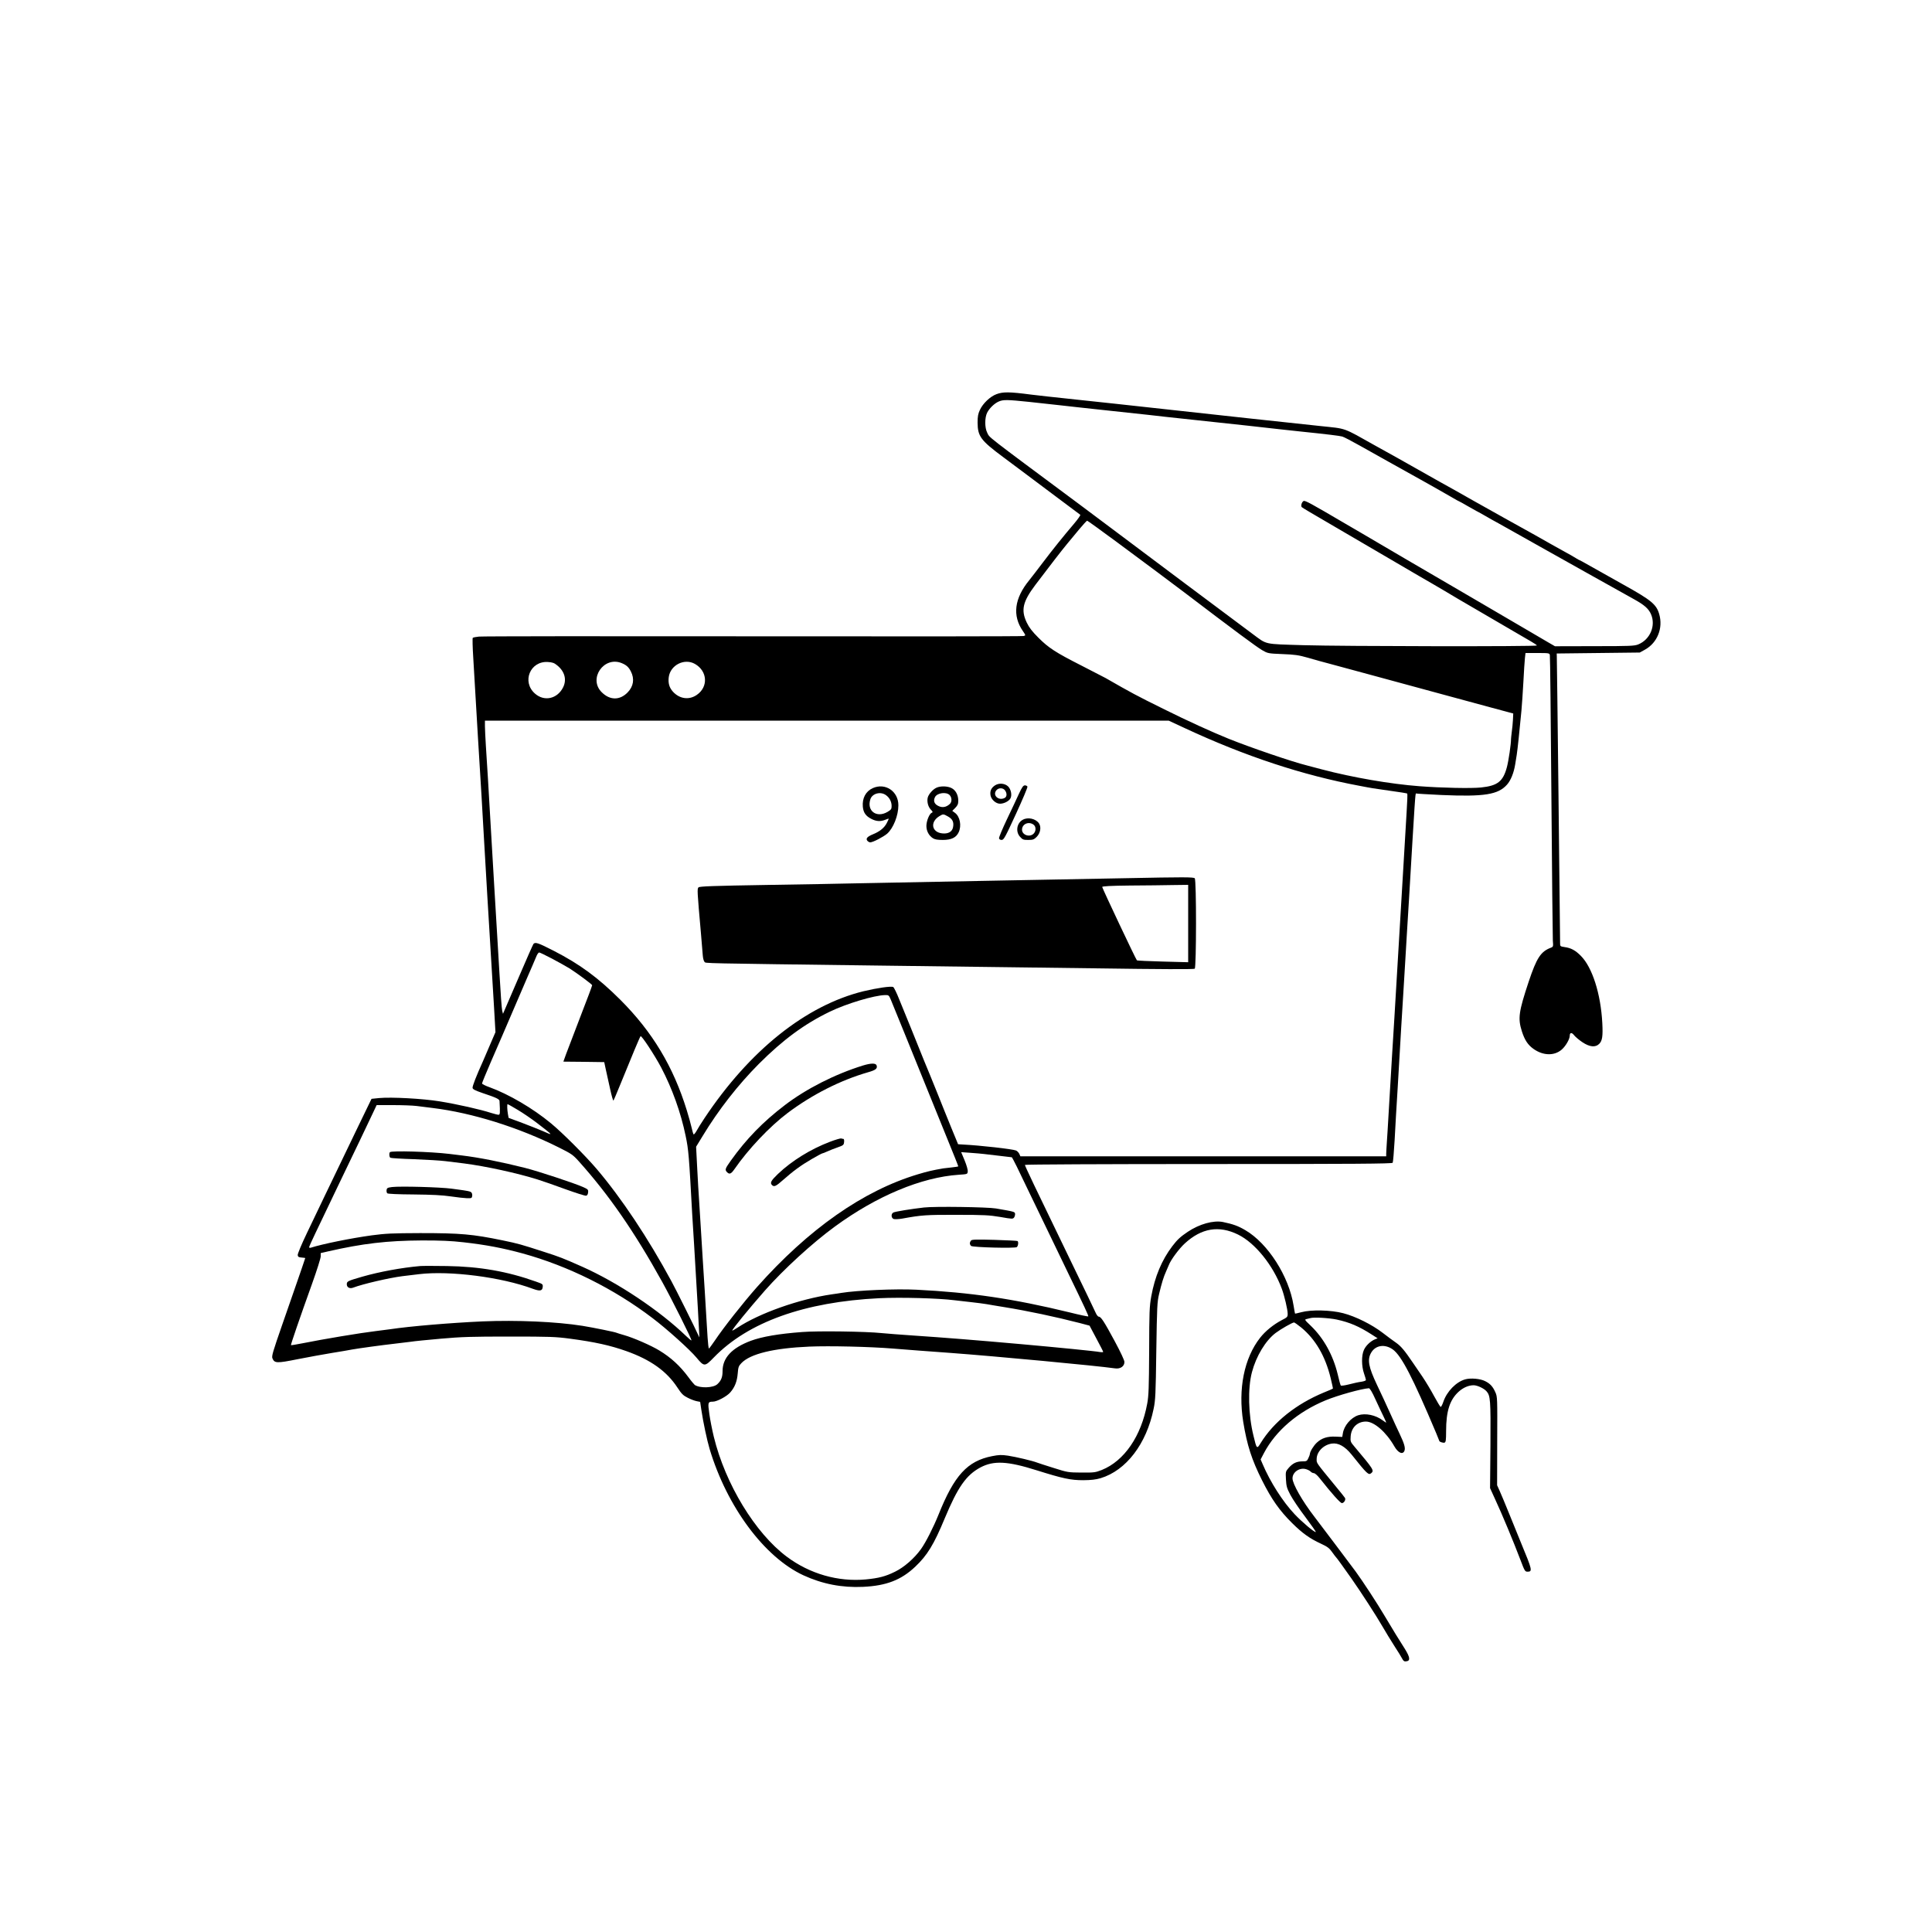 <?xml version="1.0" standalone="no"?>
<!DOCTYPE svg PUBLIC "-//W3C//DTD SVG 20010904//EN"
 "http://www.w3.org/TR/2001/REC-SVG-20010904/DTD/svg10.dtd">
<svg version="1.0" xmlns="http://www.w3.org/2000/svg"
 width="2000pt" height="2000pt" viewBox="0 0 2000 2000"
 preserveAspectRatio="xMidYMid meet">

<g transform="translate(0,2000) scale(0.1,-0.1)"
fill="#000000" stroke="none">
<path d="M10314 15919 c-64 -24 -139 -95 -170 -162 -19 -41 -24 -68 -24 -132
1 -142 32 -184 265 -357 88 -65 198 -147 245 -183 47 -35 189 -141 315 -236
127 -94 233 -174 238 -178 4 -4 -25 -46 -65 -93 -110 -129 -221 -267 -326
-406 -52 -69 -114 -149 -137 -178 -155 -189 -177 -367 -66 -527 30 -45 30 -45
8 -51 -12 -4 -1273 -5 -2802 -3 -1529 2 -2806 1 -2837 -3 -32 -3 -60 -9 -64
-13 -4 -4 -2 -96 5 -204 27 -466 75 -1273 86 -1438 2 -38 14 -234 25 -435 12
-201 27 -471 35 -600 24 -393 54 -901 70 -1160 l14 -245 -56 -130 c-30 -71
-63 -148 -73 -170 -68 -150 -111 -260 -108 -277 2 -14 27 -27 103 -53 144 -48
175 -63 176 -83 7 -127 6 -142 -11 -142 -9 0 -43 9 -76 19 -110 36 -349 90
-534 120 -172 28 -496 46 -625 34 l-79 -8 -138 -285 c-231 -479 -264 -549
-349 -725 -44 -93 -126 -264 -181 -378 -57 -119 -98 -217 -96 -230 2 -18 11
-23 41 -25 20 -2 37 -4 37 -5 0 -2 -16 -50 -36 -107 -20 -58 -49 -141 -64
-185 -15 -44 -78 -224 -139 -400 -97 -279 -110 -323 -101 -346 22 -52 43 -53
263 -9 111 22 272 51 357 65 85 14 178 29 205 35 66 12 314 46 440 60 55 6
129 15 165 20 36 6 178 20 315 32 213 19 317 22 710 22 417 0 476 -2 626 -22
256 -34 415 -69 584 -129 250 -89 416 -207 527 -376 44 -67 60 -83 108 -107
31 -16 72 -31 92 -35 l36 -7 12 -81 c20 -134 59 -316 86 -407 180 -599 567
-1120 970 -1307 198 -91 399 -130 618 -120 241 11 395 71 540 208 125 118 194
231 305 499 136 326 223 450 370 529 138 73 280 66 581 -29 274 -86 353 -103
485 -103 82 1 127 6 179 21 264 80 474 355 548 717 19 90 22 152 28 600 7 461
9 507 29 590 26 110 46 176 73 235 11 24 24 54 28 65 20 53 105 168 165 223
173 159 353 189 551 92 176 -86 363 -317 454 -563 26 -71 60 -214 60 -257 0
-33 -4 -37 -63 -67 -85 -45 -168 -112 -222 -181 -166 -211 -230 -531 -175
-872 40 -243 87 -389 195 -605 99 -197 180 -312 311 -442 106 -105 183 -160
298 -213 67 -31 87 -46 115 -86 19 -27 38 -51 41 -54 7 -5 75 -100 159 -219
103 -147 258 -387 321 -496 35 -60 91 -153 125 -205 34 -52 70 -110 79 -128
14 -27 22 -33 44 -30 44 5 39 42 -15 129 -27 42 -69 110 -94 150 -25 41 -79
130 -120 199 -70 119 -223 353 -294 450 -51 69 -373 497 -427 567 -126 163
-228 342 -228 399 0 67 77 117 144 94 19 -6 40 -18 46 -26 7 -7 21 -14 31 -14
10 0 36 -22 58 -50 127 -161 216 -260 232 -260 22 0 43 35 32 54 -4 7 -44 57
-88 110 -219 267 -205 247 -205 292 0 75 70 147 156 160 68 10 136 -28 205
-113 162 -203 176 -216 204 -193 32 27 23 41 -170 270 -45 53 -47 57 -43 110
6 92 70 154 158 154 85 0 209 -108 294 -256 39 -69 88 -90 105 -46 11 29 -2
74 -49 173 -21 44 -62 132 -90 195 -55 122 -92 201 -146 315 -87 184 -101 259
-61 330 45 80 142 95 226 35 89 -65 205 -289 448 -865 18 -43 33 -80 33 -82 0
-9 41 -22 54 -17 13 5 16 26 16 119 0 207 38 325 131 409 48 43 103 66 155 66
38 -1 103 -31 131 -61 42 -47 45 -87 42 -559 l-4 -445 48 -105 c79 -170 195
-450 268 -642 42 -111 46 -118 72 -118 53 0 49 18 -64 290 -28 69 -84 206
-124 305 -40 99 -85 207 -100 240 l-27 60 1 457 c2 445 2 459 -19 505 -26 59
-53 89 -105 115 -49 26 -151 35 -207 19 -94 -26 -190 -125 -226 -231 -10 -30
-23 -55 -28 -54 -5 0 -35 50 -67 109 -32 60 -87 152 -123 205 -36 52 -80 118
-99 145 -85 125 -121 168 -170 203 -29 20 -93 67 -142 105 -112 86 -281 170
-409 203 -126 33 -331 38 -433 10 -35 -9 -64 -16 -65 -14 -1 2 -8 39 -15 83
-48 303 -266 644 -499 780 -76 45 -128 63 -233 85 -99 19 -243 -21 -364 -102
-77 -52 -107 -80 -159 -148 -109 -143 -181 -315 -218 -519 -19 -105 -21 -159
-22 -566 -2 -379 -5 -465 -20 -545 -62 -337 -237 -593 -470 -687 -67 -26 -79
-28 -211 -27 -137 1 -143 2 -285 47 -80 25 -158 50 -173 56 -48 19 -218 59
-302 72 -69 10 -93 9 -165 -5 -256 -50 -392 -199 -555 -607 -53 -131 -131
-285 -181 -355 -69 -96 -174 -188 -268 -234 -99 -49 -169 -67 -302 -80 -288
-27 -581 57 -819 235 -327 244 -637 753 -756 1243 -17 70 -38 176 -46 235 -17
119 -15 127 37 127 41 0 143 54 179 95 48 55 71 114 78 198 5 63 9 76 37 105
91 97 334 156 704 172 211 9 627 -1 862 -20 109 -9 410 -32 595 -45 474 -35
1508 -132 1705 -160 57 -9 100 20 100 66 0 17 -39 101 -101 216 -110 204 -142
253 -165 253 -8 0 -23 19 -33 43 -10 23 -125 263 -256 532 -383 791 -475 984
-475 996 0 5 821 9 1899 9 1509 0 1901 3 1908 13 4 6 13 111 20 232 6 121 21
375 33 565 11 190 27 460 35 600 8 140 17 287 20 325 2 39 11 187 20 330 8
143 17 294 20 335 2 41 11 188 20 325 64 1084 66 1115 74 1111 3 -2 123 -9
266 -16 441 -19 584 4 676 108 39 44 70 122 84 208 3 22 10 66 16 99 9 58 29
248 49 460 5 55 14 188 20 295 5 107 13 219 16 248 l6 52 124 0 c120 0 124 -1
128 -22 3 -13 10 -669 16 -1458 6 -789 13 -1463 15 -1498 5 -59 4 -63 -19 -72
-106 -40 -148 -104 -231 -352 -104 -313 -113 -380 -71 -513 29 -91 62 -141
119 -182 100 -72 216 -75 293 -9 41 35 84 109 84 144 0 35 21 37 46 4 14 -17
52 -49 85 -71 75 -50 135 -56 174 -17 32 32 39 79 32 215 -16 304 -104 578
-222 696 -57 58 -103 82 -169 91 -45 7 -46 8 -46 42 0 80 -32 2940 -34 2967
l-1 30 430 5 430 5 54 30 c128 71 189 223 147 368 -29 101 -83 145 -371 305
-137 77 -294 165 -349 196 -54 31 -100 56 -102 56 -3 0 -21 10 -42 23 -20 13
-71 42 -112 64 -41 23 -104 58 -140 78 -74 43 -225 127 -490 274 -102 57 -237
132 -300 168 -199 113 -262 148 -365 205 -55 31 -167 94 -250 141 -82 46 -170
96 -195 110 -25 13 -124 69 -220 122 -348 195 -292 175 -575 205 -448 48 -570
61 -745 80 -379 42 -814 89 -1380 151 -102 11 -266 29 -365 39 -257 27 -454
49 -500 55 -228 30 -293 30 -361 4z m336 -79 c102 -11 246 -27 320 -35 74 -8
155 -17 179 -20 23 -3 127 -14 230 -25 189 -20 430 -46 511 -55 25 -3 108 -12
185 -21 731 -78 1105 -119 1185 -129 25 -3 108 -12 185 -20 309 -32 420 -46
450 -54 16 -4 100 -48 185 -96 161 -90 397 -223 630 -352 133 -74 204 -115
328 -186 35 -21 65 -37 67 -37 2 0 42 -22 90 -50 48 -27 88 -50 89 -50 2 0 41
-22 87 -48 46 -27 109 -62 139 -78 30 -17 111 -62 180 -101 69 -39 199 -112
290 -163 91 -51 318 -178 505 -283 187 -105 381 -213 430 -240 108 -60 151
-98 176 -155 52 -119 -9 -263 -132 -313 -40 -16 -86 -18 -453 -18 l-409 -1
-71 41 c-39 23 -123 72 -186 109 -63 37 -155 91 -205 120 -49 29 -142 83 -205
120 -63 37 -209 122 -325 190 -256 150 -408 238 -540 315 -55 32 -158 92 -230
135 -71 42 -175 103 -230 135 -55 32 -136 79 -180 105 -349 205 -413 240 -429
234 -19 -7 -33 -51 -20 -64 9 -8 101 -63 354 -210 63 -37 210 -122 325 -190
116 -68 262 -153 325 -190 63 -37 156 -91 205 -120 50 -29 110 -64 135 -78 25
-14 88 -51 140 -82 52 -32 205 -122 340 -200 135 -79 299 -175 365 -213 66
-39 148 -86 182 -106 35 -20 63 -39 63 -43 0 -12 -2008 -9 -2415 3 -421 13
-374 3 -529 117 -118 87 -1270 949 -1406 1052 -58 44 -224 168 -370 277 -1021
759 -941 697 -971 755 -26 51 -26 155 0 206 24 47 76 97 121 116 46 20 89 19
310 -4z m912 -1452 c165 -123 349 -259 408 -303 60 -44 191 -143 292 -219 519
-395 749 -565 803 -596 59 -34 62 -35 210 -41 128 -5 167 -10 265 -38 63 -19
162 -46 220 -61 58 -15 249 -67 425 -115 176 -48 358 -97 405 -110 47 -13 229
-62 405 -110 176 -48 379 -103 450 -122 72 -19 150 -40 175 -47 l45 -12 -3
-65 c-2 -35 -7 -91 -12 -124 -4 -33 -8 -67 -8 -75 1 -47 -25 -226 -43 -293
-40 -147 -96 -191 -267 -209 -103 -11 -414 -4 -637 13 -303 23 -695 91 -1010
174 -71 19 -141 37 -155 41 -157 39 -583 185 -810 276 -176 71 -432 188 -665
304 -294 145 -345 173 -610 325 -22 12 -134 70 -250 129 -268 136 -340 183
-446 289 -64 64 -95 104 -120 156 -62 130 -42 216 89 390 134 178 278 364 329
425 30 36 87 104 126 152 40 48 76 87 81 88 4 0 143 -100 308 -222z m-5795
-1275 c79 -63 102 -149 62 -229 -60 -119 -195 -149 -291 -64 -139 122 -50 339
134 327 46 -3 65 -9 95 -34z m670 22 c48 -20 71 -41 94 -86 39 -77 27 -154
-33 -216 -81 -84 -184 -84 -269 1 -142 140 23 378 208 301z m757 -8 c130 -74
140 -237 20 -320 -80 -56 -179 -43 -248 33 -38 42 -51 89 -43 151 17 125 163
198 271 136z m5072 -665 c625 -291 1219 -487 1809 -597 125 -24 136 -26 314
-51 96 -13 177 -26 179 -29 3 -3 0 -91 -7 -197 -6 -106 -20 -341 -31 -523 -32
-535 -80 -1344 -95 -1595 -13 -198 -36 -588 -55 -910 -11 -190 -22 -374 -25
-410 -2 -36 -5 -77 -5 -92 l0 -28 -1893 0 -1894 0 -11 25 c-7 14 -22 30 -34
35 -36 15 -370 53 -552 62 l-48 3 -70 170 c-38 94 -72 177 -75 185 -4 8 -35
87 -70 175 -35 88 -68 169 -73 180 -5 11 -34 81 -64 155 -29 74 -89 221 -131
325 -43 105 -99 244 -126 309 -26 66 -54 123 -62 128 -21 12 -164 -9 -307 -43
-596 -146 -1179 -611 -1647 -1314 -33 -49 -70 -109 -83 -133 -13 -23 -27 -39
-30 -35 -4 5 -13 35 -20 68 -7 33 -30 114 -50 180 -140 454 -356 813 -689
1146 -230 229 -418 367 -688 506 -164 84 -192 93 -211 71 -5 -7 -72 -157 -147
-333 -76 -176 -145 -336 -153 -355 l-15 -35 -8 30 c-5 17 -18 195 -29 395 -20
341 -44 748 -55 920 -3 41 -12 194 -20 340 -40 689 -55 947 -65 1085 -5 83
-10 176 -10 208 l0 57 3539 0 3539 0 168 -78z m-6551 -2386 c66 -35 148 -81
181 -101 77 -49 234 -165 234 -174 0 -3 -16 -49 -36 -101 -20 -52 -51 -133
-69 -180 -18 -47 -56 -146 -84 -220 -29 -74 -65 -170 -81 -212 l-28 -78 211
-2 212 -3 16 -75 c9 -41 29 -133 45 -203 15 -70 31 -124 34 -120 4 4 37 82 74
173 114 281 199 485 207 493 9 12 144 -193 213 -323 115 -219 204 -467 254
-710 30 -142 35 -210 68 -815 2 -27 10 -165 19 -305 33 -552 54 -916 54 -940
l0 -25 -11 25 c-30 68 -233 476 -277 556 -242 448 -519 863 -775 1164 -116
136 -356 376 -473 472 -187 155 -437 301 -635 373 -43 15 -78 33 -78 39 0 7
41 106 91 222 50 115 104 238 119 274 35 83 237 552 260 605 10 22 32 74 50
115 18 41 38 90 46 108 8 17 19 32 26 32 6 0 66 -29 133 -64z m3506 -423 c11
-27 76 -185 144 -353 145 -359 240 -593 302 -745 25 -60 58 -141 73 -180 15
-38 49 -122 75 -185 51 -125 105 -259 105 -264 0 -2 -30 -7 -67 -11 -38 -4
-77 -8 -88 -10 -111 -19 -166 -32 -262 -61 -568 -170 -1133 -567 -1668 -1169
-142 -161 -344 -416 -436 -554 -30 -44 -57 -80 -60 -81 -4 0 -10 51 -14 113
-3 61 -8 135 -10 162 -2 28 -10 169 -19 315 -9 146 -18 294 -21 330 -3 36 -12
182 -20 325 -9 143 -18 287 -20 320 -3 33 -10 164 -17 292 l-12 232 69 113
c162 268 366 529 580 744 251 251 472 414 735 541 173 84 461 170 573 172 36
1 39 -2 58 -46z m-3862 -1142 c54 -32 145 -94 201 -137 172 -132 173 -134 57
-82 -40 17 -135 55 -212 84 l-140 52 -7 39 c-8 45 -10 103 -3 103 3 0 49 -26
104 -59z m-1047 40 c40 -5 116 -15 168 -21 409 -50 894 -202 1310 -411 124
-62 141 -73 202 -141 311 -347 575 -728 863 -1248 103 -186 309 -599 303 -606
-3 -2 -27 18 -54 44 -277 267 -710 556 -1079 720 -199 88 -228 100 -400 155
-232 75 -259 83 -423 117 -311 64 -434 75 -852 75 -292 -1 -356 -4 -500 -23
-219 -30 -509 -89 -632 -128 -10 -3 -18 -1 -18 5 0 6 29 70 64 143 35 73 139
291 231 483 92 193 197 411 233 485 35 74 88 186 118 248 l53 112 170 0 c93 0
203 -4 243 -9z m5873 -497 c22 -2 95 -11 162 -19 67 -8 124 -15 127 -15 2 0
26 -44 52 -97 26 -54 84 -174 129 -268 45 -93 140 -289 210 -435 70 -146 160
-332 200 -415 156 -322 206 -428 201 -432 -3 -3 -90 15 -193 41 -583 142
-1026 207 -1587 235 -215 11 -618 -7 -776 -33 -14 -3 -59 -9 -100 -15 -337
-49 -752 -196 -977 -346 -29 -19 -53 -32 -53 -29 0 14 170 223 338 414 191
217 493 494 725 663 433 317 896 510 1282 536 90 6 90 6 93 34 2 16 -12 65
-32 114 l-36 86 97 -7 c54 -4 116 -9 138 -12z m-5387 -914 c232 -26 409 -60
614 -116 471 -130 942 -364 1343 -669 147 -111 387 -327 455 -409 79 -95 86
-95 178 0 356 368 941 577 1714 615 222 11 615 0 778 -21 41 -5 120 -14 175
-20 55 -6 125 -15 155 -20 30 -6 114 -19 185 -31 242 -39 530 -100 782 -165
l102 -27 70 -132 c39 -72 71 -135 71 -139 0 -5 -16 -5 -36 -2 -44 9 -440 48
-809 81 -458 41 -810 69 -1125 90 -124 8 -270 20 -325 25 -159 17 -663 24
-820 11 -243 -18 -417 -48 -533 -91 -195 -73 -292 -176 -292 -313 0 -63 -14
-99 -54 -136 -42 -39 -178 -44 -234 -8 -6 5 -37 41 -66 81 -86 116 -179 202
-301 276 -85 52 -271 133 -365 159 -39 11 -73 22 -77 24 -11 7 -242 54 -353
72 -271 43 -678 61 -1035 46 -331 -15 -750 -50 -955 -81 -36 -5 -105 -14 -155
-20 -152 -18 -542 -83 -750 -125 -66 -13 -121 -22 -123 -20 -4 4 90 278 219
637 49 137 89 263 89 282 l0 34 73 17 c364 83 613 112 977 114 195 0 296 -4
428 -19z m9040 -800 c134 -29 231 -71 359 -153 l64 -41 -28 -11 c-46 -19 -95
-66 -114 -110 -26 -56 -25 -168 1 -242 11 -32 20 -63 20 -69 0 -6 -22 -14 -49
-18 -27 -3 -84 -16 -126 -27 -43 -11 -81 -16 -85 -12 -4 4 -19 58 -33 120 -48
196 -144 369 -275 496 -69 66 -70 67 -44 73 15 3 32 7 37 9 33 11 193 2 273
-15z m-367 -83 c148 -123 248 -295 304 -523 14 -58 25 -108 23 -109 -2 -2 -43
-20 -93 -40 -287 -119 -521 -305 -655 -524 -39 -64 -41 -62 -74 76 -54 217
-60 493 -16 658 44 167 141 327 245 406 56 42 172 108 191 109 5 0 39 -24 75
-53z m768 -744 c30 -65 67 -144 83 -176 15 -32 28 -60 28 -63 0 -3 -15 7 -34
21 -75 57 -181 79 -257 54 -76 -26 -146 -108 -158 -188 l-6 -36 -70 3 c-83 4
-143 -15 -193 -62 -33 -30 -72 -94 -72 -117 0 -6 -7 -26 -16 -44 -14 -31 -19
-33 -64 -33 -59 -1 -97 -19 -140 -68 -32 -37 -32 -39 -28 -118 4 -71 9 -91 46
-161 23 -44 94 -149 157 -232 63 -84 111 -153 106 -153 -19 0 -143 104 -220
186 -121 128 -251 331 -330 517 l-21 49 35 67 c122 231 350 426 638 545 126
52 371 120 447 125 10 1 34 -38 69 -116z"/>
<path d="M10302 11871 c-41 -26 -56 -60 -48 -105 8 -44 56 -86 98 -86 41 0 92
26 108 55 18 33 6 93 -23 123 -34 33 -93 39 -135 13z m102 -53 c22 -31 20 -65
-3 -78 -65 -34 -132 30 -84 82 23 25 68 23 87 -4z"/>
<path d="M10548 11783 c-22 -49 -78 -168 -125 -266 -46 -97 -83 -185 -81 -195
2 -10 12 -17 27 -17 22 0 36 26 148 269 68 148 122 275 119 283 -3 7 -15 13
-26 13 -17 0 -30 -18 -62 -87z"/>
<path d="M9034 11841 c-72 -33 -110 -104 -102 -193 6 -61 31 -96 88 -125 51
-27 96 -29 145 -9 19 8 35 13 35 10 0 -3 -9 -22 -20 -44 -25 -49 -73 -88 -142
-116 -61 -25 -78 -45 -59 -68 8 -9 21 -16 30 -16 27 0 135 56 175 90 64 57
116 188 116 294 0 145 -136 236 -266 177z m137 -72 c37 -26 59 -68 59 -113 0
-31 -5 -38 -43 -61 -114 -66 -218 12 -176 134 21 58 105 80 160 40z"/>
<path d="M9695 11846 c-37 -16 -82 -67 -91 -102 -10 -41 3 -95 31 -124 22 -23
24 -28 10 -34 -24 -9 -55 -85 -55 -136 0 -52 25 -100 67 -127 20 -13 47 -18
103 -18 88 0 138 24 164 79 32 68 14 164 -39 202 l-27 20 31 31 c25 26 31 40
31 75 0 58 -27 109 -70 130 -41 21 -113 23 -155 4z m135 -76 c25 -25 26 -72 2
-93 -37 -34 -78 -41 -119 -20 -42 20 -54 54 -33 93 23 42 115 55 150 20z m-15
-223 c46 -26 61 -58 51 -110 -9 -48 -51 -71 -113 -64 -109 12 -127 118 -29
178 39 24 42 24 91 -4z"/>
<path d="M10588 11514 c-62 -33 -77 -123 -29 -176 27 -30 35 -33 85 -33 49 0
59 4 87 31 39 39 50 101 25 140 -33 49 -115 68 -168 38z m110 -50 c28 -19 29
-67 2 -94 -41 -41 -120 -14 -120 41 0 58 67 89 118 53z"/>
<path d="M11655 10909 c-192 -4 -863 -16 -1490 -28 -627 -12 -1230 -24 -1340
-26 -110 -3 -510 -10 -890 -16 -551 -9 -693 -14 -704 -25 -15 -14 -14 -36 25
-474 8 -96 17 -199 19 -229 2 -30 10 -60 18 -68 16 -16 -88 -14 1837 -39 646
-8 1636 -21 2200 -28 695 -10 1029 -11 1038 -4 17 15 18 918 0 936 -13 13
-111 13 -713 1z m645 -469 l0 -401 -262 7 c-145 4 -266 9 -269 13 -11 10 -359
747 -359 759 0 8 83 13 288 15 158 1 358 3 445 5 l157 2 0 -400z"/>
<path d="M8930 8969 c-288 -90 -582 -239 -805 -409 -228 -174 -398 -349 -559
-574 -60 -84 -64 -96 -40 -120 25 -26 42 -19 77 31 142 206 364 441 550 581
254 191 548 340 833 422 78 22 99 38 89 70 -8 26 -57 26 -145 -1z"/>
<path d="M8591 8180 c-200 -76 -394 -196 -538 -333 -72 -69 -84 -92 -61 -115
21 -21 40 -13 112 51 107 95 188 154 300 219 55 32 104 58 108 58 5 0 27 9 51
20 23 10 71 30 107 42 60 21 65 25 68 56 2 17 -1 32 -7 32 -5 0 -15 2 -23 5
-7 2 -60 -13 -117 -35z"/>
<path d="M4037 8073 c-11 -10 -8 -51 4 -58 5 -4 117 -11 247 -15 130 -5 275
-14 322 -20 47 -6 135 -17 195 -24 225 -29 550 -100 760 -166 55 -17 186 -63
292 -102 106 -38 200 -68 210 -66 12 2 19 14 21 34 3 29 -1 33 -55 57 -88 39
-463 163 -598 197 -247 62 -478 108 -655 129 -47 6 -105 13 -130 16 -192 23
-597 35 -613 18z"/>
<path d="M4060 7712 c-48 -6 -55 -10 -58 -31 -2 -13 1 -28 7 -34 6 -6 108 -11
273 -12 190 -2 296 -7 383 -20 66 -10 143 -18 170 -19 45 -1 50 1 53 22 2 13
-1 29 -7 36 -12 14 -25 17 -206 41 -120 16 -527 27 -615 17z"/>
<path d="M9565 7500 c-125 -14 -300 -42 -317 -52 -26 -13 -23 -57 3 -67 12 -4
51 -2 88 4 202 37 251 40 566 39 284 0 335 -3 450 -22 124 -22 130 -22 143 -5
7 10 11 27 10 38 -3 21 -6 22 -198 55 -87 15 -636 23 -745 10z"/>
<path d="M10053 7159 c-7 -7 -13 -21 -13 -30 0 -9 6 -21 13 -27 19 -15 455
-26 473 -12 15 13 19 56 7 63 -5 3 -111 8 -238 12 -182 5 -233 4 -242 -6z"/>
<path d="M4350 6894 c-193 -17 -421 -59 -599 -110 -152 -44 -161 -48 -161 -79
0 -32 30 -48 65 -35 102 39 376 102 510 119 50 6 128 15 174 21 318 38 855
-31 1178 -152 72 -26 97 -22 101 18 3 31 1 32 -70 57 -297 106 -583 156 -923
161 -126 2 -250 2 -275 0z"/>
</g>
</svg>

